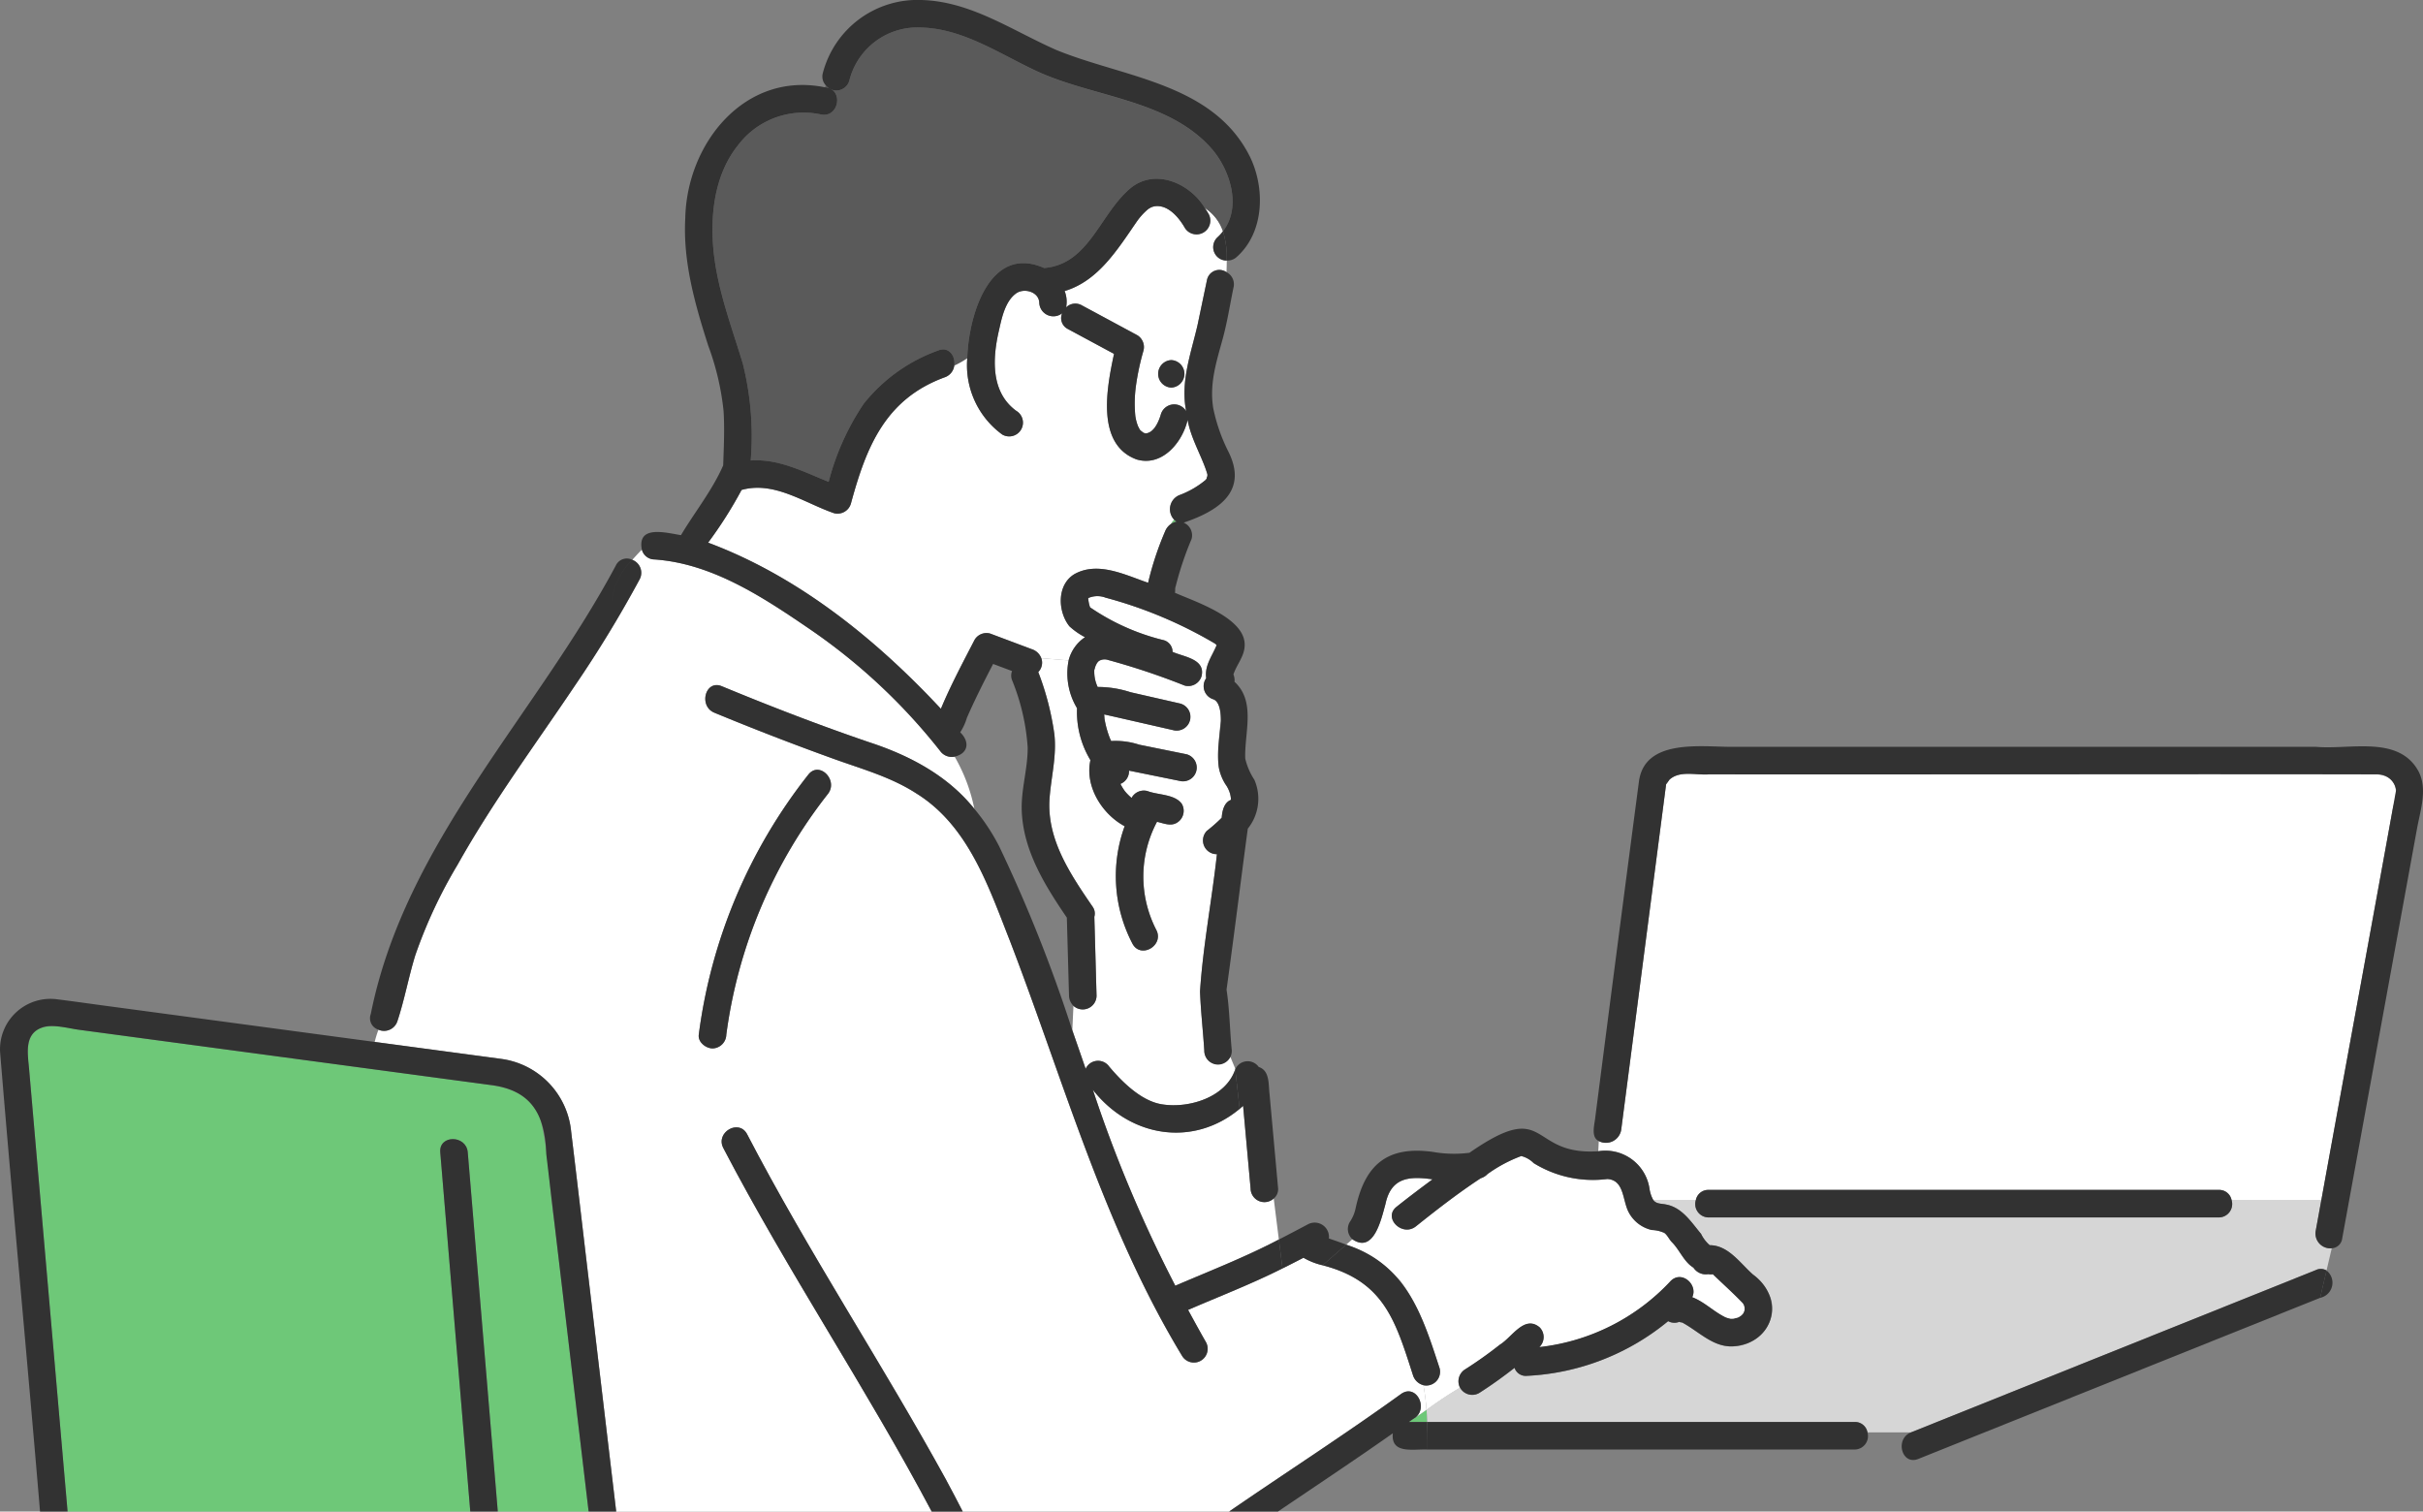 <svg id="top_problems_01" xmlns="http://www.w3.org/2000/svg" xmlns:xlink="http://www.w3.org/1999/xlink" width="242.065" height="151.005" viewBox="0 0 242.065 151.005">
  <rect x="0" y="0" width="242.065" height="151.005" fill="#808080" stroke="none"/>
  <defs>
    <clipPath id="clip-path">
      <rect id="長方形_276" data-name="長方形 276" width="242.065" height="151.005" fill="none"/>
    </clipPath>
  </defs>
  <g id="グループ_115" data-name="グループ 115" clip-path="url(#clip-path)">
    <path id="パス_688" data-name="パス 688" d="M188.661,143.775c.04,0,.065,0,.058,0a.434.434,0,0,0-.058,0" transform="translate(-15.76 -12.01)" fill="#6ec878"/>
    <path id="パス_689" data-name="パス 689" d="M183.356,144.163a.294.294,0,0,0-.094-.038.359.359,0,0,0,.094.038" transform="translate(-15.309 -12.04)" fill="#6ec878"/>
    <path id="パス_690" data-name="パス 690" d="M182.95,144.1s.016,0,.04,0c-.016,0-.038,0-.04,0" transform="translate(-15.283 -12.038)" fill="#6ec878"/>
    <path id="パス_691" data-name="パス 691" d="M128.1,64.132c-.008.048-.014.1-.023.146l.025-.126c0-.011,0-.022,0-.033l0,.013" transform="translate(-10.7 -5.356)" fill="#6ec878"/>
    <path id="パス_692" data-name="パス 692" d="M189.467,143.637c.025-.007.021-.007,0,0" transform="translate(-15.827 -11.999)" fill="#6ec878"/>
    <path id="パス_693" data-name="パス 693" d="M188.642,143.777l.017,0h0l-.016,0h0" transform="translate(-15.759 -12.01)" fill="#6ec878"/>
    <path id="パス_694" data-name="パス 694" d="M128.111,64.077c0,.009,0,.018,0,.027.005-.034.016-.067.022-.1.019-.126-.015-.014-.021.073" transform="translate(-10.702 -5.342)" fill="#6ec878"/>
    <path id="パス_695" data-name="パス 695" d="M46.983,124.459q1.5,17.945,3,35.891h9.071l-3.4-28.718c-.541-3.453-.572-7.222-1.434-10.558-.908-2.265-2.91-3.058-5.041-3.345l-41.124-5.52c-3.664-.8-5.547-.444-4.909,3.8Q5.075,138.179,7,160.35H47.237q-1.5-17.945-3-35.891c-.148-1.766,2.6-1.75,2.749,0" transform="translate(-0.252 -9.345)" fill="#6ec878"/>
    <path id="パス_696" data-name="パス 696" d="M154,154.592c-.144.1-.288.2-.43.3h1.835c-.016-.4-.034-.806-.063-1.21-.444.313-.889.621-1.342.908" transform="translate(-12.829 -12.838)" fill="#6ec878"/>
    <path id="パス_697" data-name="パス 697" d="M234.65,132.548H183.692a1.339,1.339,0,0,1-1.278-1.748h-4.26c.312.417.775.355,1.242.45,1.634.28,2.549,1.761,3.536,2.94a3.52,3.52,0,0,0,.864,1.13c1.892.007,3.074,1.854,4.38,2.984a5.764,5.764,0,0,1,1.673,2.2c.871,2.415-1.205,4.859-3.652,4.926-2.029.145-3.475-1.478-5.13-2.364-.077-.025-.223-.038-.326-.077a1.3,1.3,0,0,1-1.1-.071,23.962,23.962,0,0,1-14.108,5.463,1.179,1.179,0,0,1-1.237-.8c-1.142.894-2.32,1.739-3.542,2.519a1.39,1.39,0,0,1-1.908-.549,36.685,36.685,0,0,0-3.339,2.221c.029.4.049.807.063,1.21h42.7a1.261,1.261,0,0,1,1.289,1.044h4.333l26.818-10.752,13.662-5.477a1.114,1.114,0,0,1,1.046.052l.522-2.219a1.484,1.484,0,0,1-1.607-1.718l.569-3.113h-8.973a1.341,1.341,0,0,1-1.278,1.748" transform="translate(-12.991 -10.927)" fill="#d6d6d6"/>
    <path id="パス_698" data-name="パス 698" d="M251.957,84.405c-22.213-.049-44.438.033-66.655,0-1.3.106-2.906-.423-3.963.529.009-.009-.338.469-.337.473l-4.484,34.5a1.545,1.545,0,0,1-2.241,1.133l-.049,1.016a4.452,4.452,0,0,1,5.112,3.707,3.277,3.277,0,0,0,.378,1.157h4.26a1.257,1.257,0,0,1,1.278-1h50.959a1.255,1.255,0,0,1,1.278,1h8.973q3.584-19.627,7.167-39.252c.556-1.734.413-3.092-1.674-3.263" transform="translate(-14.554 -7.047)" fill="#fff"/>
    <path id="パス_699" data-name="パス 699" d="M131.142,111.743a1.4,1.4,0,0,1-1.375-1.375c-.126-1.966-.354-3.934-.424-5.9.3-4.557,1.19-9.143,1.688-13.707a1.375,1.375,0,0,1-1.007-2.331,15.847,15.847,0,0,0,1.484-1.31c.053-.695.232-1.521.924-1.787-.006-1.223-1.208-2.2-1.259-3.557a26.739,26.739,0,0,1,.247-4.312c.012-.609-.043-1.884-.721-2.169a1.375,1.375,0,0,1-.744-2.114c-.161-1.27.542-2.109,1.046-3.3-.037-.046-.115-.119-.143-.147a43.593,43.593,0,0,0-10.949-4.6,2.273,2.273,0,0,0-1.782.064c.076-.062.052.084.045.025a3.778,3.778,0,0,0,.184.875,22.373,22.373,0,0,0,7.268,3.262,1.213,1.213,0,0,1,.976,1.189c1.123.506,3.286.7,2.9,2.408a1.386,1.386,0,0,1-1.691.96,70.892,70.892,0,0,0-7.655-2.56,1.082,1.082,0,0,0-.958.131c.07-.06-.062.079-.127.149a3.269,3.269,0,0,0-.181.363c-.032.1-.07.263-.107.346a3.611,3.611,0,0,0,.336,1.708,10.563,10.563,0,0,1,3.282.525l4.962,1.131a1.375,1.375,0,0,1-.731,2.651c-2.288-.52-4.569-1.046-6.859-1.562,0,.132.022.3.027.422a9.676,9.676,0,0,0,.539,1.951c.041.1.086.191.132.284a7.522,7.522,0,0,1,2.783.361l4.751.964a1.375,1.375,0,0,1-.73,2.651l-5.023-1.019a1.371,1.371,0,0,1-.859,1.327,5.474,5.474,0,0,0,.444.724,5.018,5.018,0,0,0,.671.675,1.389,1.389,0,0,1,1.581-.686c1.078.412,2.739.3,3.439,1.284a1.388,1.388,0,0,1-.493,1.882c-.627.383-1.34.047-1.988-.093a11.626,11.626,0,0,0-.078,10.785c.828,1.564-1.546,2.952-2.374,1.388a14.547,14.547,0,0,1-.779-11.733c-2.264-1.2-4-4-3.419-6.6a9.27,9.27,0,0,1-1.338-5.189,6.731,6.731,0,0,1-.841-4.775l-2.728-.222a1.33,1.33,0,0,1-.308,1.381,27.888,27.888,0,0,1,1.615,6.249c.23,2.167-.32,4.2-.482,6.337-.312,4.1,2.069,7.6,4.279,10.83a1.174,1.174,0,0,1,.189,1.044c.085,2.629.147,5.261.224,7.893a1.379,1.379,0,0,1-2.309.993l-.115,2.445q.672,1.925,1.334,3.852a1.359,1.359,0,0,1,2.342-.236c1.168,1.378,3.135,3.457,5.3,3.786,2.663.423,6.377-.7,7.3-3.505l-.009-.084L132.367,111a1.526,1.526,0,0,1-1.224.74" transform="translate(-9.454 -5.428)" fill="#fff"/>
    <path id="パス_700" data-name="パス 700" d="M134.668,116.528l-.025-.059.01.083c0-.008.01-.016.015-.025" transform="translate(-11.248 -9.729)" fill="#6ec878"/>
    <path id="パス_701" data-name="パス 701" d="M131.3,25.606a4.556,4.556,0,0,0,.574-.624,4.462,4.462,0,0,0-1.812-2.331c.136.2.263.4.382.606a1.376,1.376,0,0,1-2.374,1.388c-.641-1.115-1.739-2.366-3.038-2.158-.078.016-.155.038-.232.061a1.785,1.785,0,0,0-.477.282,6.458,6.458,0,0,0-1.059,1.181c-1.947,2.827-3.874,5.946-7.208,6.939a2.9,2.9,0,0,1,.148,1.632,1.309,1.309,0,0,1,1.577-.2l5.52,2.973a1.39,1.39,0,0,1,.632,1.552,24.815,24.815,0,0,0-.743,3.442,12.969,12.969,0,0,0-.078,3.078,4.639,4.639,0,0,0,.273,1.033c.056.11.126.236.176.342.08.072.157.159.237.233-.258-.247.038.012.121.065a.3.3,0,0,1,.03.016c.061.02.122.042.184.058.834-.046,1.322-1.177,1.535-1.92a1.392,1.392,0,0,1,2.526-.3c-.591-2.965.486-5.778,1.137-8.612q.47-2.248.941-4.494a1.257,1.257,0,0,1,1.953-.781c.015-.392.026-.78.027-1.16a1.342,1.342,0,0,1-.952-2.3M126.71,40.6a1.376,1.376,0,0,1,0-2.749,1.376,1.376,0,0,1,0,2.749" transform="translate(-9.695 -1.876)" fill="#fff"/>
    <path id="パス_702" data-name="パス 702" d="M88.428,11.67A8.21,8.21,0,0,0,80.192,14.8c-2.2,2.754-2.715,6.505-2.468,9.921.3,4.083,1.782,7.936,2.963,11.815a29.777,29.777,0,0,1,.8,9.721c2.755-.19,5.2,1.092,7.785,2.134a25.241,25.241,0,0,1,3.5-7.8,16.707,16.707,0,0,1,7.43-5.319c1.092-.45,1.765.582,1.618,1.518a9.35,9.35,0,0,0,1.3-.736c.106-4.144,2.188-11.466,7.683-9.028,4.509-.375,5.569-5.447,8.65-7.994,2.456-2,5.924-.469,7.4,2a4.468,4.468,0,0,1,1.812,2.331c1.912-2.46.7-6.228-1.234-8.365-4.348-4.809-11.727-5.031-17.322-7.61C106.418,5.681,102.727,3.1,98.523,3a7.008,7.008,0,0,0-7.182,5.292,1.346,1.346,0,0,1-2.353.487c-.028.061-.052.127-.077.192,1.934.162,1.4,3.159-.483,2.7" transform="translate(-6.488 -0.251)" fill="#5a5a5a"/>
    <path id="パス_703" data-name="パス 703" d="M127.038,49.9c-.6-1.846-1.6-3.4-1.94-5.309-.5,2.243-2.557,4.727-5.114,3.95-4.084-1.519-2.947-7.22-2.238-10.541l-4.6-2.477a1.219,1.219,0,0,1-.587-1.586,1.411,1.411,0,0,1-2.286-1.036c-.023-1.1-1.513-1.528-2.32-.942-1.12.812-1.442,2.525-1.727,3.779-.628,2.757-.8,6.08,1.741,7.943a1.375,1.375,0,0,1-1.388,2.374,8.558,8.558,0,0,1-3.5-7.61,9.547,9.547,0,0,1-1.3.735,1.43,1.43,0,0,1-.887,1.134c-5.98,2.161-7.891,6.939-9.436,12.639a1.393,1.393,0,0,1-1.692.96c-2.981-1.034-5.974-3.231-9.233-2.321a42.068,42.068,0,0,1-3.341,5.265c9,3.363,16.755,9.628,23.256,16.6.984-2.365,2.192-4.617,3.364-6.888a1.379,1.379,0,0,1,1.552-.632l4.188,1.573a1.5,1.5,0,0,1,.927.892l2.728.222a3.957,3.957,0,0,1,1.64-2.319,7.242,7.242,0,0,1-1.562-1.091c-1.171-1.474-1.271-4.137.5-5.208,2.354-1.312,5.056.076,7.365.863a30.59,30.59,0,0,1,1.688-5.115,1.616,1.616,0,0,1,.6-.763,1.715,1.715,0,0,1,.324-.412,1.524,1.524,0,0,1,.482-2.456,8.93,8.93,0,0,0,2.668-1.537c.022-.028.063-.093.1-.15-.017-.01.046-.224.064-.207a1.654,1.654,0,0,0,0-.192c.008.049.052.155-.033-.137" transform="translate(-6.448 -2.648)" fill="#fff"/>
    <path id="パス_704" data-name="パス 704" d="M127.655,57.077a1.305,1.305,0,0,1,.567-.225,1.066,1.066,0,0,1-.244-.187,1.715,1.715,0,0,0-.324.412" transform="translate(-10.664 -4.734)" fill="#6ec878"/>
    <path id="パス_705" data-name="パス 705" d="M126.253,155.965c5.7-3.918,11.521-7.661,17.131-11.711,1.572-1.1,2.858,1.629,1.2,2.5.453-.287.9-.595,1.342-.907a22.9,22.9,0,0,0-.31-2.466,1.477,1.477,0,0,1-1.036-.968c-1.761-5.464-2.883-9.415-9.04-11.011l-.392.343.392-.343a6.817,6.817,0,0,1-1.91-.753q-1.043.546-2.1,1.071l.008.07-.008-.07c-3.066,1.55-6.278,2.782-9.429,4.146.587,1.082,1.178,2.163,1.791,3.231a1.376,1.376,0,0,1-2.375,1.388c-7.841-12.933-11.851-27.549-17.241-41.555-2.123-5.381-4.13-11.424-9.3-14.646-2.537-1.648-5.427-2.441-8.247-3.456q-6.025-2.171-11.95-4.621c-1.615-.667-.9-3.327.731-2.651,4.881,2.018,9.821,3.924,14.82,5.628,3.977,1.31,7.768,3.315,10.425,6.636a17.133,17.133,0,0,0-1.975-5.23,1.427,1.427,0,0,1-1.443-.557A58.723,58.723,0,0,0,84.38,67.9C79.705,64.707,74.6,61.3,68.8,60.893a1.307,1.307,0,0,1-1.262-.986q-.495.5-.953,1.026a1.382,1.382,0,0,1,.733,1.947,119.024,119.024,0,0,1-6.454,10.6c-3.977,5.92-8.237,11.667-11.728,17.9a48.5,48.5,0,0,0-4.221,9.028c-.681,2.184-1.081,4.452-1.8,6.623a1.4,1.4,0,0,1-1.893.839,10.4,10.4,0,0,0-.377,1.223q6.292.847,12.584,1.689a8.1,8.1,0,0,1,7.05,7.3c1.514,12.641,2.988,25.287,4.5,37.929H96.49L96.485,156h0c-6.535-12.337-14.349-23.92-20.809-36.3-.822-1.566,1.552-2.955,2.375-1.388C84.7,131.173,92.914,143.148,99.589,156h26.62l.045-.032M86.116,84.326A49.416,49.416,0,0,0,75.97,108.368a1.408,1.408,0,0,1-1.375,1.375c-.673-.007-1.472-.632-1.375-1.375A52.86,52.86,0,0,1,84.172,82.382c1.1-1.389,3.028.569,1.944,1.944" transform="translate(-3.411 -5.004)" fill="#fff"/>
    <path id="パス_706" data-name="パス 706" d="M137.2,129.651a1.38,1.38,0,0,1-2.31-1l-.748-8.256c-.109.107-.232.2-.347.3l.016.148-.016-.148c-4.68,3.889-10.975,2.82-14.665-1.91a133.517,133.517,0,0,0,8.238,19.579c3.622-1.556,6.95-2.838,10.345-4.617Z" transform="translate(-9.952 -9.923)" fill="#fff"/>
    <path id="パス_707" data-name="パス 707" d="M186.522,141.021c0-.017-.032-.092-.048-.137-.039-.064-.071-.117-.093-.155-.96-1.009-2-1.936-3.005-2.9a1.155,1.155,0,0,1-.457-.009,1.475,1.475,0,0,1-1.485-.653c-.951-.571-1.378-1.781-2.161-2.553-.261-.269-.439-.695-.744-.914a3.316,3.316,0,0,0-1.261-.291,3.484,3.484,0,0,1-2.283-1.739c-.657-1.2-.43-3.245-2.151-3.355a11.261,11.261,0,0,1-7.356-1.586,2.681,2.681,0,0,0-1.242-.709,14.3,14.3,0,0,0-3.371,1.8,1.546,1.546,0,0,1-.683.422c-2.257,1.483-4.414,3.159-6.466,4.8-1.368,1.1-3.325-.839-1.944-1.944,1.179-.943,2.386-1.851,3.6-2.749-2.362-.333-4.149-.192-4.71,2.495-.409,1.467-1.151,4.964-3.3,3.489l-.621.543a12.025,12.025,0,0,1,5.44,3.659c1.974,2.536,2.857,5.694,3.895,8.684a1.377,1.377,0,0,1-1.615,1.7,22.658,22.658,0,0,1,.309,2.466,36.7,36.7,0,0,1,3.34-2.221,1.4,1.4,0,0,1,.52-1.826,41.028,41.028,0,0,0,3.461-2.458c1.2-.721,2.452-3.015,3.978-1.733a1.38,1.38,0,0,1-.034,1.973,21.083,21.083,0,0,0,13.089-6.568c1.1-1.18,2.8.325,2.188,1.582,1.23.476,2.159,1.46,3.339,2.024a3.543,3.543,0,0,0,.482.141.091.091,0,0,0,.022,0,.2.2,0,0,1,.059,0,2.277,2.277,0,0,0,.262-.009,2.794,2.794,0,0,1,.385-.1,2.265,2.265,0,0,0,.325-.192,2.224,2.224,0,0,0,.192-.184c.039-.06.071-.127.109-.189.017-.062.043-.146.06-.192,0-.088,0-.174,0-.262-.009-.046-.023-.116-.028-.137" transform="translate(-12.259 -10.527)" fill="#fff"/>
    <path id="パス_708" data-name="パス 708" d="M181.635,85.34l-.016.129c.023-.018.088-.682.016-.129" transform="translate(-15.172 -7.111)" fill="#6ec878"/>
    <path id="パス_709" data-name="パス 709" d="M128.109,64.143c.012-.06.019-.1.024-.133-.006.033-.016.066-.023.1,0,.011,0,.022,0,.033" transform="translate(-10.702 -5.347)" fill="#323232"/>
    <path id="パス_710" data-name="パス 710" d="M127.56,42a1.376,1.376,0,0,0,0-2.749,1.376,1.376,0,0,0,0,2.749" transform="translate(-10.545 -3.279)" fill="#323232"/>
    <path id="パス_711" data-name="パス 711" d="M256.129,83.848c-1.978-3.629-6.85-2.138-10.231-2.444H187.465c-3.066,0-8.653-.822-9.218,3.47q-2.22,16.862-4.384,33.73c-.1.718-.385,1.824.372,2.184l.093-1.968-.093,1.968a1.545,1.545,0,0,0,2.241-1.133l4.484-34.5s.346-.482.337-.473c1.053-.952,2.671-.422,3.963-.529,22.217.033,44.442-.049,66.655,0a1.858,1.858,0,0,1,1.974,1.566c-2.441,13.609-5,27.31-7.466,40.948h0q-.283,1.556-.568,3.114a1.484,1.484,0,0,0,1.607,1.717l.739-3.14-.739,3.14a1.116,1.116,0,0,0,1.045-.987q3.064-16.78,6.127-33.56.675-3.7,1.351-7.4c.34-1.859,1.063-3.944.145-5.7M180.96,85.154l.016-.129c.071-.553.006.111-.016.129" transform="translate(-14.513 -6.795)" fill="#323232"/>
    <path id="パス_712" data-name="パス 712" d="M184.862,130.8a1.339,1.339,0,0,0,1.278,1.748H237.1a1.341,1.341,0,0,0,1.278-1.748Z" transform="translate(-15.439 -10.927)" fill="#323232"/>
    <path id="パス_713" data-name="パス 713" d="M237.1,129.707H186.145a1.256,1.256,0,0,0-1.278,1h53.514a1.257,1.257,0,0,0-1.278-1" transform="translate(-15.443 -10.835)" fill="#323232"/>
    <path id="パス_714" data-name="パス 714" d="M101.128,158.156c-6.422-11.655-13.77-22.776-19.918-34.585-.822-1.567-3.2-.179-2.374,1.388,6.46,12.379,14.274,23.962,20.809,36.3h3.1c-.534-1.043-1.064-2.088-1.621-3.1" transform="translate(-6.571 -10.265)" fill="#323232"/>
    <path id="パス_715" data-name="パス 715" d="M101.557,164.756l.006.012h3.1l-.006-.012Z" transform="translate(-8.484 -13.763)" fill="#323232"/>
    <path id="パス_716" data-name="パス 716" d="M150.343,155.845c-.229,2.13,2.053,1.562,3.469,1.63,0-.916-.005-1.833-.039-2.749h-1.835c.143-.1.287-.2.43-.3a10.806,10.806,0,0,1-3.138,1.443,10.806,10.806,0,0,0,3.138-1.443c1.653-.875.371-3.6-1.2-2.5-5.624,4.06-11.461,7.811-17.175,11.743h4.874c3.835-2.594,7.692-5.156,11.48-7.818" transform="translate(-11.193 -12.669)" fill="#323232"/>
    <path id="パス_717" data-name="パス 717" d="M199.563,156.049h0a1.26,1.26,0,0,0-1.289-1.044h-42.7c.034.916.039,1.833.039,2.749h42.66a1.337,1.337,0,0,0,1.289-1.706" transform="translate(-12.996 -12.949)" fill="#323232"/>
    <path id="パス_718" data-name="パス 718" d="M115.169,92.413c0-.015,0-.028-.005-.042a1.172,1.172,0,0,0-.19-1.044c-2.209-3.232-4.59-6.733-4.279-10.83.163-2.142.713-4.171.483-6.337a27.888,27.888,0,0,0-1.615-6.249,1.331,1.331,0,0,0,.308-1.381l-2.341-.19,2.341.19a1.5,1.5,0,0,0-.927-.893l-4.189-1.572a1.38,1.38,0,0,0-1.552.632c-1.171,2.271-2.379,4.523-3.364,6.888-6.5-6.974-14.253-13.24-23.255-16.6a42.057,42.057,0,0,0,3.341-5.264c3.259-.91,6.252,1.287,9.233,2.321a1.393,1.393,0,0,0,1.691-.96c1.545-5.7,3.461-10.481,9.437-12.638a1.43,1.43,0,0,0,.887-1.134,5.414,5.414,0,0,1-4.035.356,5.414,5.414,0,0,0,4.035-.356c.147-.936-.527-1.968-1.618-1.518a16.715,16.715,0,0,0-7.431,5.319,25.236,25.236,0,0,0-3.5,7.8c-2.587-1.043-5.03-2.325-7.785-2.135a29.776,29.776,0,0,0-.8-9.721c-1.182-3.879-2.668-7.732-2.964-11.815-.247-3.416.269-7.167,2.469-9.921a8.209,8.209,0,0,1,8.236-3.126c1.878.464,2.417-2.537.482-2.7a4.229,4.229,0,0,0-.291,1.589A4.229,4.229,0,0,1,88.263,9.5C80.25,7.853,74.441,15.106,74.3,22.595c-.238,4.354.984,8.621,2.3,12.725a26.562,26.562,0,0,1,1.529,6.534c.108,1.8.023,3.61-.041,5.414C77,49.76,75.238,51.938,73.872,54.236c-1.489-.239-4.393-1.048-3.909,1.442q.3-.3.6-.6-.3.3-.6.6a1.306,1.306,0,0,0,1.261.985c5.8.4,10.91,3.814,15.584,7.008A58.747,58.747,0,0,1,99.773,75.805a1.425,1.425,0,0,0,1.443.557,19.674,19.674,0,0,0-1.329-2.042,19.674,19.674,0,0,1,1.329,2.042c1.341-.306,1.552-1.458.553-2.43a5.471,5.471,0,0,0,.667-1.452c.8-1.829,1.7-3.609,2.62-5.378l1.892.71a1.224,1.224,0,0,0-.008.889,21.533,21.533,0,0,1,1.568,6.738c.016,2.117-.664,4.173-.594,6.293.135,4.009,2.315,7.494,4.507,10.715l.217,7.814a1.484,1.484,0,0,0,.439.994l.148-3.187-.148,3.187a1.38,1.38,0,0,0,2.31-.994q-.109-3.925-.218-7.85" transform="translate(-5.84 -0.774)" fill="#323232"/>
    <path id="パス_719" data-name="パス 719" d="M66.539,61.016A7.127,7.127,0,0,0,64.423,65.8a7.127,7.127,0,0,1,2.115-4.788,1.211,1.211,0,0,0-1.64.56c-8.008,15.018-21.056,27.663-24.485,44.81a1.2,1.2,0,0,0,.758,1.57,29.173,29.173,0,0,1,1.257-2.744,29.173,29.173,0,0,0-1.257,2.744,1.4,1.4,0,0,0,1.893-.839c.723-2.17,1.125-4.439,1.8-6.623a48.5,48.5,0,0,1,4.221-9.028c3.491-6.231,7.751-11.978,11.728-17.9a119.17,119.17,0,0,0,6.454-10.6,1.382,1.382,0,0,0-.733-1.947" transform="translate(-3.37 -5.087)" fill="#323232"/>
    <path id="パス_720" data-name="パス 720" d="M144.407,134.855a1.429,1.429,0,0,0-2.059-1.435c-.977.519-1.956,1.035-2.941,1.54l.362,2.891q1.053-.525,2.1-1.07a6.832,6.832,0,0,0,1.911.752l2.356-2.061c-.569-.219-1.146-.422-1.726-.616" transform="translate(-11.646 -11.131)" fill="#323232"/>
    <path id="パス_721" data-name="パス 721" d="M135.439,120.141l.748,8.256a1.38,1.38,0,0,0,2.31,1l-.744-5.957.744,5.957a1.2,1.2,0,0,0,.439-1q-.429-4.739-.859-9.476c-.114-.944.031-2.309-1.076-2.665a1.356,1.356,0,0,0-2.349.232l.439,3.953c.115-.1.238-.192.347-.3" transform="translate(-11.248 -9.663)" fill="#323232"/>
    <path id="パス_722" data-name="パス 722" d="M134.546,132.958l-.361-2.891c-3.4,1.778-6.723,3.06-10.345,4.616a133.45,133.45,0,0,1-8.238-19.578c3.691,4.731,9.988,5.8,14.665,1.91l-.439-3.953c-.928,2.807-4.642,3.929-7.305,3.5-2.164-.327-4.137-2.408-5.3-3.785a1.358,1.358,0,0,0-2.341.236q-.664-1.927-1.334-3.852l-.145,3.114.145-3.114a147.79,147.79,0,0,0-7.311-18.387,20.359,20.359,0,0,0-2.463-3.722,19.15,19.15,0,0,1,.363,3.725,19.15,19.15,0,0,0-.363-3.725c-2.658-3.32-6.447-5.326-10.425-6.635-5-1.7-9.939-3.61-14.82-5.628-1.634-.675-2.346,1.983-.731,2.651q5.919,2.447,11.95,4.62c2.82,1.015,5.71,1.808,8.247,3.456,5.172,3.224,7.177,9.264,9.3,14.647,5.39,14.005,9.4,28.622,17.241,41.554a1.376,1.376,0,0,0,2.374-1.388c-.613-1.069-1.2-2.149-1.791-3.231,3.151-1.364,6.362-2.6,9.429-4.146" transform="translate(-6.423 -6.239)" fill="#323232"/>
    <path id="パス_723" data-name="パス 723" d="M155.866,148.016c-1.733-5.4-3.417-10.441-9.335-12.342l-2.355,2.061c6.163,1.6,7.277,5.549,9.039,11.012a1.478,1.478,0,0,0,1.037.968,16.022,16.022,0,0,0-1.421-4.348,16.022,16.022,0,0,1,1.421,4.348,1.378,1.378,0,0,0,1.615-1.7" transform="translate(-12.044 -11.334)" fill="#323232"/>
    <path id="パス_724" data-name="パス 724" d="M134.13,79.538a6.626,6.626,0,0,1-.917-2.122c-.11-2.531,1.1-5.7-1.077-7.679a1.459,1.459,0,0,0-.106-.731c.319-.991,1.107-1.81,1.124-2.908.081-2.723-4.833-4.317-6.964-5.251.026-.137.013-.283.026-.422-.007.036-.015.075-.025.125.011-.051.015-.106.026-.159,0-.068.043-.248.023-.1a32.014,32.014,0,0,1,1.612-4.824,1.38,1.38,0,0,0-.792-1.629c3.455-1.169,6.479-3.108,4.453-7.12a17.367,17.367,0,0,1-1.5-4.316c-.4-2.486.331-4.661.971-7.022.447-1.651.708-3.375,1.059-5.051a1.357,1.357,0,0,0-.7-1.511c-.03.777-.072,1.571-.072,2.366,0-.8.042-1.589.072-2.366a1.256,1.256,0,0,0-1.952.781q-.472,2.246-.942,4.494c-.651,2.833-1.728,5.648-1.137,8.612a1.391,1.391,0,0,0-2.525.3c-.213.743-.7,1.874-1.535,1.919-.062-.015-.123-.037-.184-.058l-.03-.016c-.084-.052-.379-.312-.121-.064-.081-.074-.158-.161-.237-.234-.051-.106-.12-.231-.176-.341a4.59,4.59,0,0,1-.273-1.033A12.919,12.919,0,0,1,122.3,40.1a24.917,24.917,0,0,1,.742-3.442,1.39,1.39,0,0,0-.631-1.552l-5.52-2.972a1.308,1.308,0,0,0-1.577.2,2.912,2.912,0,0,0-.148-1.632c3.334-.993,5.261-4.111,7.208-6.939a6.462,6.462,0,0,1,1.059-1.181,1.762,1.762,0,0,1,.477-.282c.077-.024.154-.045.232-.062,1.3-.207,2.4,1.043,3.037,2.159a1.376,1.376,0,0,0,2.375-1.388c-.119-.2-.247-.406-.382-.6a6.137,6.137,0,0,0-.659-.383,6.137,6.137,0,0,1,.659.383c-1.477-2.469-4.944-4-7.4-2-3.079,2.546-4.143,7.62-8.65,7.993-5.5-2.436-7.575,4.882-7.683,9.029a13.444,13.444,0,0,0,2-1.659,13.444,13.444,0,0,1-2,1.659,8.556,8.556,0,0,0,3.5,7.61,1.375,1.375,0,0,0,1.388-2.374c-2.541-1.863-2.369-5.186-1.741-7.943.286-1.255.608-2.968,1.728-3.779.806-.586,2.3-.161,2.32.942a1.411,1.411,0,0,0,2.286,1.036A1.217,1.217,0,0,0,115.5,34.5l4.6,2.478c-.709,3.318-1.844,9.025,2.238,10.541,2.558.778,4.61-1.707,5.115-3.95.305,1.865,1.544,3.867,1.973,5.446a1.657,1.657,0,0,1,0,.192c-.019-.016-.082.2-.064.207-.035.057-.076.122-.1.15A8.925,8.925,0,0,1,126.6,51.1a1.525,1.525,0,0,0-.483,2.456,2.393,2.393,0,0,1,.56-.38,2.393,2.393,0,0,0-.56.38,1.1,1.1,0,0,0,.245.187,1.286,1.286,0,0,0-.567.225c-.565.992-.034,2.39-.034,3.79,0-1.4-.531-2.8.034-3.79a1.616,1.616,0,0,0-.6.763,30.507,30.507,0,0,0-1.688,5.115c-2.308-.788-5.011-2.176-7.365-.863-1.772,1.071-1.673,3.735-.5,5.208a7.271,7.271,0,0,0,1.563,1.091,3.954,3.954,0,0,0-1.64,2.319l2.456.2-2.456-.2a6.731,6.731,0,0,0,.84,4.775,9.271,9.271,0,0,0,1.339,5.189c-.585,2.6,1.155,5.394,3.418,6.6a14.553,14.553,0,0,0,.779,11.734c.828,1.564,3.2.177,2.375-1.388a11.624,11.624,0,0,1,.078-10.785c.647.14,1.361.477,1.987.093a1.388,1.388,0,0,0,.494-1.882c-.7-.988-2.362-.872-3.439-1.284a1.387,1.387,0,0,0-1.581.686,5.016,5.016,0,0,1-.671-.675,5.534,5.534,0,0,1-.444-.724,1.372,1.372,0,0,0,.859-1.327l5.022,1.019a1.375,1.375,0,1,0,.731-2.651l-4.751-.964a7.527,7.527,0,0,0-2.784-.361c-.046-.093-.09-.189-.132-.284a9.751,9.751,0,0,1-.538-1.951c-.006-.126-.024-.29-.028-.422,2.291.517,4.57,1.043,6.86,1.563a1.375,1.375,0,1,0,.73-2.651l-4.961-1.132a10.537,10.537,0,0,0-3.283-.524,3.613,3.613,0,0,1-.335-1.708c.038-.082.075-.246.107-.346a3.187,3.187,0,0,1,.181-.363c.066-.071.2-.21.128-.149a1.082,1.082,0,0,1,.958-.131,70.884,70.884,0,0,1,7.655,2.559,1.385,1.385,0,0,0,1.691-.96c.387-1.707-1.776-1.9-2.9-2.408a1.214,1.214,0,0,0-.975-1.19,22.352,22.352,0,0,1-7.268-3.261,3.788,3.788,0,0,1-.184-.875c.007.06.031-.087-.045-.026a2.277,2.277,0,0,1,1.782-.063,43.653,43.653,0,0,1,10.949,4.6c.027.028.106.1.143.148-.5,1.19-1.208,2.032-1.046,3.3a1.375,1.375,0,0,0,.743,2.113c.678.286.734,1.562.722,2.17-.114,2.121-.79,4.394.465,6.327a2.6,2.6,0,0,1,.547,1.541c-.692.266-.871,1.092-.924,1.786a15.845,15.845,0,0,1-1.484,1.311,1.374,1.374,0,0,0,1.007,2.33c-.5,4.565-1.393,9.151-1.689,13.708.071,1.965.3,3.933.425,5.9a1.375,1.375,0,1,0,2.749,0c-.2-2.019-.216-4.075-.525-6.075.748-5.354,1.4-10.724,2.123-16.083a4.761,4.761,0,0,0,.662-4.872" transform="translate(-8.807 -1.627)" fill="#323232"/>
    <path id="パス_725" data-name="パス 725" d="M248.7,138.427l-40.48,16.228h0c-1.622.651-.915,3.31.73,2.651l40.156-16.1.642-2.73a1.114,1.114,0,0,0-1.046-.052" transform="translate(-17.317 -11.555)" fill="#323232"/>
    <path id="パス_726" data-name="パス 726" d="M253.553,138.493l-.642,2.731a1.545,1.545,0,0,0,.642-2.731" transform="translate(-21.127 -11.569)" fill="#323232"/>
    <path id="パス_727" data-name="パス 727" d="M187.458,137.656c-1.305-1.129-2.488-2.979-4.38-2.984a3.52,3.52,0,0,1-.864-1.13c-.987-1.179-1.9-2.66-3.535-2.94-.466-.1-.931-.033-1.243-.45h0a3.278,3.278,0,0,1-.379-1.158,4.452,4.452,0,0,0-5.112-3.707l-.13,2.74.13-2.74c-7.064.472-4.871-5.4-12.874.155a12.211,12.211,0,0,1-3.653-.09c-4.543-.621-6.774,1.257-7.715,5.633a3.81,3.81,0,0,1-.589,1.381,1.373,1.373,0,0,0,.266,1.708l.993-.868-.993.868c2.146,1.475,2.887-2.021,3.3-3.489.557-2.685,2.355-2.829,4.71-2.495-1.212.9-2.419,1.806-3.6,2.749-1.381,1.1.576,3.039,1.945,1.944,2.052-1.641,4.207-3.317,6.465-4.8a1.56,1.56,0,0,0,.684-.421,14.262,14.262,0,0,1,3.37-1.8,2.678,2.678,0,0,1,1.242.71,11.267,11.267,0,0,0,7.356,1.585c1.721.11,1.494,2.156,2.151,3.355a3.481,3.481,0,0,0,2.283,1.739,3.333,3.333,0,0,1,1.261.291c.305.219.483.645.744.914.783.773,1.211,1.983,2.161,2.553a1.478,1.478,0,0,0,1.485.653,1.171,1.171,0,0,0,.457.008c1,.969,2.045,1.9,3.005,2.9.022.038.053.092.093.155a1.344,1.344,0,0,1,.077.274c0,.088,0,.174,0,.261-.016.046-.042.129-.06.192-.038.061-.07.129-.109.19a2.375,2.375,0,0,1-.192.183,2.185,2.185,0,0,1-.325.192,2.968,2.968,0,0,0-.385.1,2.277,2.277,0,0,1-.262.009c.007,0-.017.01-.058,0l-.017,0h0l.016,0a.09.09,0,0,1-.022,0,3.415,3.415,0,0,1-.482-.141c-1.179-.565-2.109-1.549-3.339-2.024.61-1.256-1.087-2.762-2.188-1.581a21.086,21.086,0,0,1-13.088,6.567,1.381,1.381,0,0,0,.033-1.973c-1.526-1.282-2.777,1.012-3.978,1.733a41.028,41.028,0,0,1-3.461,2.458,1.4,1.4,0,0,0-.52,1.826,9.465,9.465,0,0,1,2.263-.927,9.465,9.465,0,0,0-2.263.927,1.39,1.39,0,0,0,1.908.549c1.221-.78,2.4-1.626,3.542-2.519a1.177,1.177,0,0,0,1.236.8,23.965,23.965,0,0,0,14.109-5.463,1.3,1.3,0,0,0,1.1.071c.1.038.249.052.327.077,1.653.885,3.1,2.509,5.13,2.364,4.006-.326,5.173-4.729,1.978-7.126m-7.519,4.687s.025,0,.04,0c-.016,0-.038,0-.04,0m.287.021a.277.277,0,0,1,.093.038.313.313,0,0,1-.093-.038" transform="translate(-12.273 -10.278)" fill="#323232"/>
    <path id="パス_728" data-name="パス 728" d="M188.7,143.771h.018a.155.155,0,0,0-.059,0h0a.374.374,0,0,1,.039,0" transform="translate(-15.76 -12.01)" fill="#323232"/>
    <path id="パス_729" data-name="パス 729" d="M58.567,134.887c-.5-4.238-.984-8.478-1.507-12.714a8.1,8.1,0,0,0-7.05-7.3q-6.292-.848-12.584-1.689a6.559,6.559,0,0,0-.2,1.532,6.559,6.559,0,0,1,.2-1.532l-27.038-3.629c-1.545-.208-3.089-.429-4.636-.622a5.037,5.037,0,0,0-5.743,5.252C1.263,129.494,2.718,144.794,4,160.1H6.752q-1.93-22.171-3.858-44.342c-.132-1.521-.494-3.464,1.438-4.052,1-.3,2.467.118,3.471.253l41.124,5.52c4.077.466,5.523,2.867,5.645,6.894q2.118,17.864,4.235,35.727h2.749l-2.989-25.215" transform="translate(0 -9.097)" fill="#323232"/>
    <path id="パス_730" data-name="パス 730" d="M50.739,125.487c-.147-1.75-2.9-1.766-2.749,0q1.5,17.945,3,35.891h2.749q-1.5-17.945-3-35.891" transform="translate(-4.008 -10.373)" fill="#323232"/>
    <path id="パス_731" data-name="パス 731" d="M78.922,110.373A49.414,49.414,0,0,1,89.067,86.331c1.084-1.375-.849-3.333-1.945-1.944a52.858,52.858,0,0,0-10.95,25.985c-.1.742.7,1.367,1.375,1.375a1.41,1.41,0,0,0,1.375-1.375" transform="translate(-6.362 -7.01)" fill="#323232"/>
    <path id="パス_732" data-name="パス 732" d="M132.648,25.836a1.342,1.342,0,0,0,.953,2.3,8.893,8.893,0,0,0-.378-2.924,4.624,4.624,0,0,1-.575.624" transform="translate(-11.044 -2.106)" fill="#323232"/>
    <path id="パス_733" data-name="パス 733" d="M132.307,15.549c-3.689-7.236-12.515-7.794-19.242-10.537C108.656,3.089,104.5.125,99.524,0a9.768,9.768,0,0,0-9.834,7.31,1.3,1.3,0,0,0,.3,1.218,6.564,6.564,0,0,1,1.465-1.885A6.564,6.564,0,0,0,89.989,8.53a1.346,1.346,0,0,0,2.353-.488,7.008,7.008,0,0,1,7.182-5.291c4.2.1,7.9,2.678,11.588,4.379,5.6,2.579,12.974,2.8,17.321,7.609,1.932,2.136,3.145,5.906,1.234,8.365a8.869,8.869,0,0,1,.379,2.924,1.339,1.339,0,0,0,.992-.356c2.8-2.478,2.861-6.973,1.27-10.125" transform="translate(-7.489 0)" fill="#323232"/>
  </g>
</svg>
